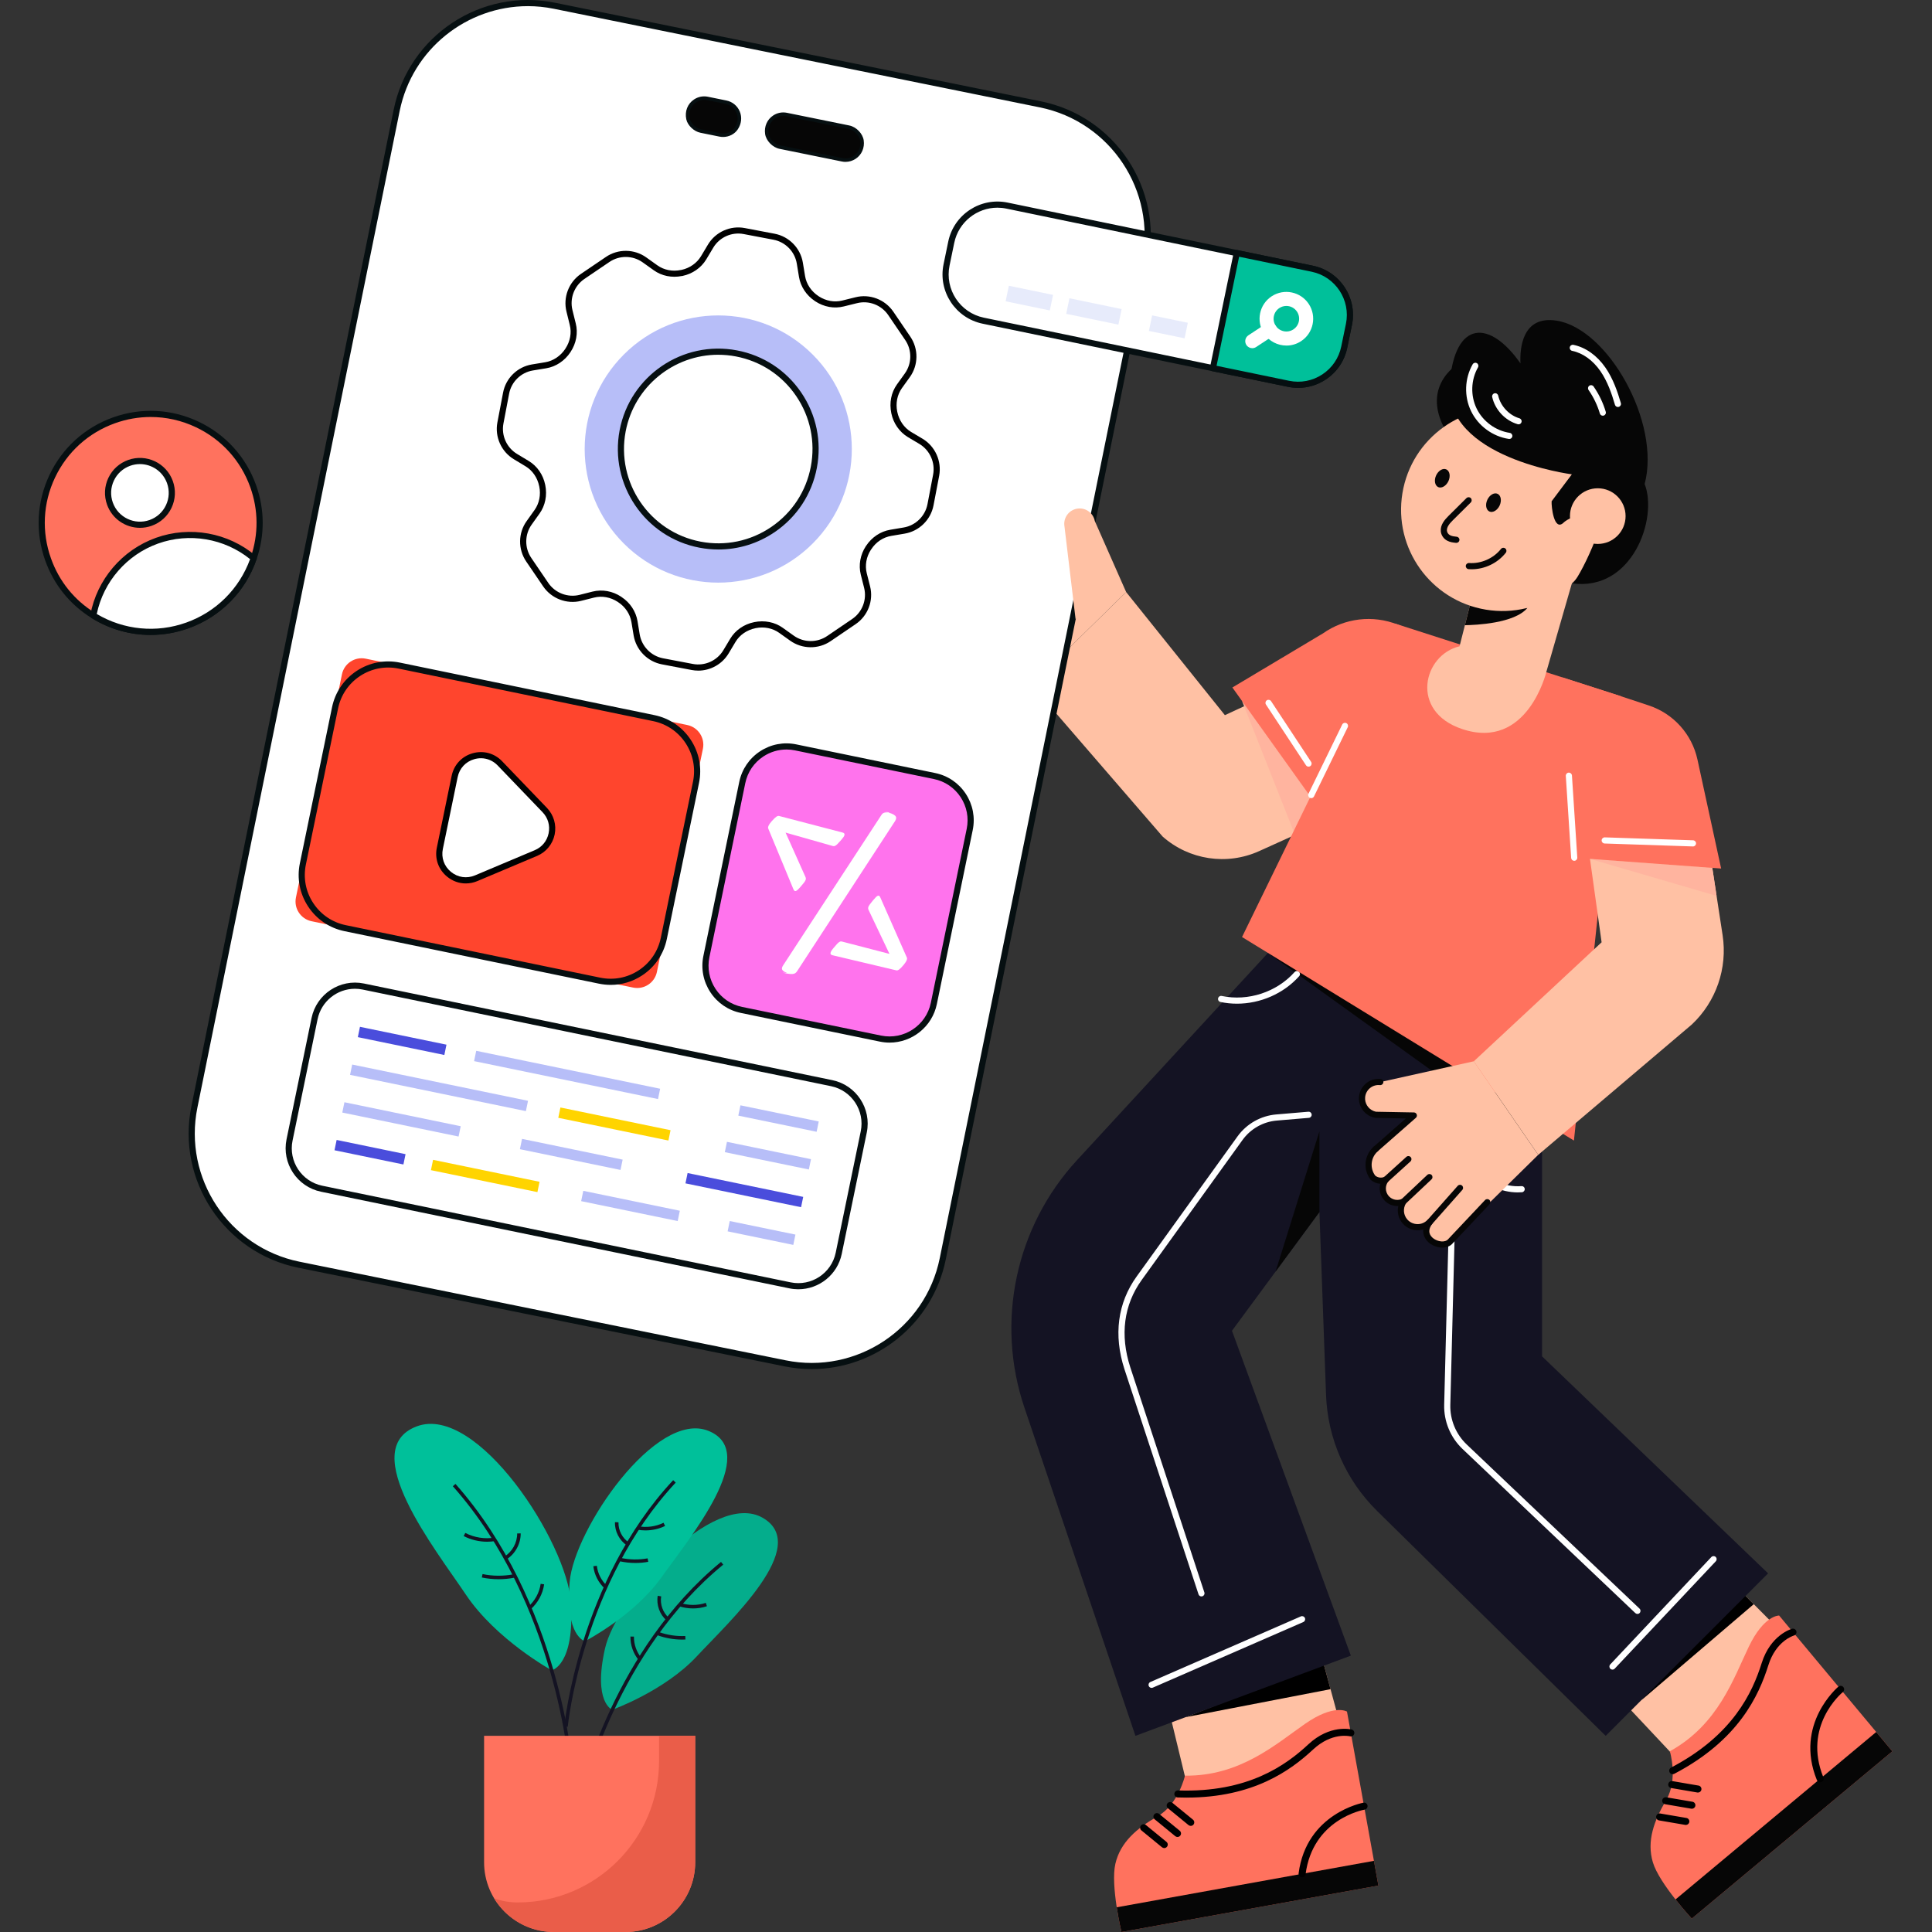 <?xml version="1.0" encoding="UTF-8"?>
<svg xmlns="http://www.w3.org/2000/svg" width="400" height="400" viewBox="0 0 400 400" fill="none">
  <rect x="0" y="0" width="400" height="400" fill="#333333" stroke="none"/>
  <g clip-path="url(#clip0_17_5648)">
    <path d="M302.739 74.772C302.739 74.772 293.68 79.322 299.361 89.259C305.045 99.196 313.956 87.773 313.956 87.773L312.53 77.559" fill="#060606"></path>
    <path d="M298.33 159.193L260.687 176.216C254.015 179.228 246.194 178.046 240.712 173.2L213.556 141.786L233.16 122.585L253.598 148.066L276.886 137.271L298.333 159.19L298.33 159.193Z" fill="#FFC1A4"></path>
    <path d="M220.801 116.678C220.801 116.678 206.728 103.027 203.7 104.976C200.926 106.761 203.929 111.485 203.929 111.485C203.929 111.485 200.406 107.848 198.326 109.62C196.017 111.588 200.266 115.857 200.266 115.857C200.266 115.857 196.687 111.967 194.687 114.116C192.292 116.689 196.719 120.48 196.719 120.48C196.719 120.48 191.358 119.058 192.757 124.007C193.958 128.252 213.553 141.786 213.553 141.786L233.157 122.585" fill="#FFC1A4"></path>
    <path d="M210.819 118.383C210.666 118.383 210.512 118.329 210.391 118.219L203.504 111.959C203.243 111.722 203.224 111.321 203.461 111.06C203.698 110.799 204.099 110.78 204.36 111.017L211.247 117.276C211.508 117.513 211.527 117.914 211.29 118.176C211.163 118.313 210.991 118.383 210.819 118.383Z" fill="#060606"></path>
    <path d="M207.431 122.322C207.291 122.322 207.148 122.276 207.03 122.179L199.868 116.353C199.596 116.132 199.553 115.731 199.777 115.457C199.997 115.185 200.398 115.142 200.67 115.365L207.832 121.191C208.104 121.412 208.147 121.813 207.923 122.087C207.797 122.241 207.614 122.322 207.428 122.322H207.431Z" fill="#060606"></path>
    <path d="M203.353 126.795C203.205 126.795 203.06 126.744 202.939 126.642L196.307 120.964C196.041 120.735 196.008 120.334 196.237 120.068C196.466 119.799 196.867 119.772 197.136 119.998L203.768 125.676C204.034 125.904 204.066 126.306 203.837 126.572C203.711 126.72 203.533 126.795 203.353 126.795Z" fill="#060606"></path>
    <path d="M195.188 260.629C192.141 275.619 177.522 285.308 162.534 282.261L61.876 261.843C46.89 258.796 37.204 244.177 40.251 229.179L82.13 22.832C85.177 7.834 99.796 -1.847 114.784 1.193L215.435 21.616C230.428 24.663 240.114 39.282 237.068 54.28L195.185 260.629H195.188Z" fill="white"></path>
    <path d="M168.056 283.456C166.191 283.456 164.302 283.27 162.407 282.885L61.748 262.468C46.44 259.356 36.515 244.366 39.626 229.055L81.508 22.706C84.62 7.395 99.599 -2.536 114.913 0.568L215.564 20.991C230.877 24.103 240.806 39.093 237.694 54.406L195.812 260.755C193.086 274.173 181.244 283.456 168.059 283.456H168.056ZM109.275 1.273C96.674 1.273 85.36 10.141 82.754 22.959L40.872 229.308C37.901 243.932 47.38 258.249 62.002 261.221L162.66 281.639C177.285 284.611 191.592 275.129 194.563 260.502L236.446 54.153C239.417 39.529 229.935 25.212 215.308 22.237L114.657 1.814C112.852 1.448 111.048 1.271 109.272 1.271L109.275 1.273Z" fill="#060F11"></path>
    <path d="M190.691 91.382C193.081 92.825 194.332 95.614 193.821 98.366L192.648 104.517C192.12 107.261 189.935 109.396 187.174 109.851L184.428 110.314C182.534 110.631 180.903 111.751 179.85 113.361C179.84 113.377 179.821 113.412 179.799 113.434C178.755 115.025 178.37 116.969 178.833 118.824L179.522 121.551C180.206 124.264 179.108 127.121 176.796 128.688L171.604 132.22C169.29 133.787 166.254 133.757 163.972 132.126L161.689 130.497C160.136 129.385 158.191 129.043 156.328 129.423L156.247 129.444C154.372 129.829 152.719 130.928 151.734 132.575L150.297 134.979C148.854 137.37 146.082 138.616 143.326 138.094L137.163 136.923C134.407 136.398 132.289 134.223 131.824 131.463L131.369 128.701C131.051 126.806 129.932 125.174 128.325 124.135C128.303 124.111 128.287 124.103 128.252 124.084C126.656 123.026 124.713 122.641 122.845 123.107L120.132 123.791C117.417 124.464 114.578 123.373 112.998 121.063L109.472 115.881C107.906 113.566 107.933 110.516 109.566 108.246L111.195 105.963C112.306 104.41 112.661 102.461 112.279 100.584L112.258 100.503C111.873 98.627 110.775 96.974 109.128 95.989L106.738 94.546C104.334 93.108 103.088 90.332 103.61 87.576L104.784 81.424C105.295 78.67 107.48 76.535 110.242 76.083L113.003 75.628C114.884 75.315 116.513 74.179 117.568 72.583C117.578 72.567 117.597 72.532 117.605 72.516C118.66 70.919 119.059 68.959 118.582 67.107L117.912 64.391C117.228 61.677 118.313 58.823 120.622 57.246L125.806 53.73C128.115 52.149 131.17 52.19 133.436 53.81L135.737 55.45C137.29 56.562 139.238 56.917 141.111 56.521C141.138 56.513 141.152 56.511 141.181 56.516C143.041 56.123 144.691 55.025 145.681 53.388L147.129 50.967C148.566 48.563 151.355 47.314 154.097 47.842L160.26 49.013C163.016 49.538 165.15 51.724 165.605 54.486L166.063 57.262C166.378 59.144 167.497 60.775 169.107 61.828C169.123 61.838 169.142 61.846 169.16 61.871C170.764 62.91 172.697 63.303 174.549 62.837L177.278 62.161C179.99 61.478 182.843 62.563 184.423 64.873L187.951 70.052C189.534 72.376 189.493 75.431 187.863 77.701L186.229 79.97C185.12 81.537 184.765 83.486 185.152 85.376L185.171 85.443C185.556 87.32 186.668 88.967 188.301 89.958L190.702 91.385L190.691 91.382Z" fill="white"></path>
    <path d="M144.553 138.843C144.104 138.843 143.652 138.803 143.2 138.717L137.036 137.545C134.046 136.977 131.697 134.573 131.188 131.566L130.733 128.801C130.453 127.129 129.447 125.622 127.972 124.666C127.945 124.65 127.921 124.631 127.899 124.612C126.387 123.63 124.616 123.315 122.996 123.724L120.283 124.408C117.333 125.137 114.187 123.939 112.467 121.422L108.939 116.24C107.224 113.704 107.265 110.344 109.044 107.875L110.672 105.592C111.649 104.224 112.007 102.445 111.649 100.709L111.638 100.668C111.272 98.889 110.241 97.397 108.796 96.533L106.404 95.09C103.788 93.523 102.412 90.457 102.98 87.455L104.154 81.303C104.711 78.302 107.114 75.949 110.134 75.453L112.895 74.998C114.54 74.724 116.049 73.714 117.032 72.231C117.037 72.223 117.064 72.171 117.072 72.163C118.057 70.675 118.38 68.89 117.963 67.266L117.29 64.542C116.545 61.589 117.737 58.441 120.259 56.718L125.442 53.203C127.959 51.482 131.317 51.517 133.799 53.291L136.097 54.931C137.467 55.911 139.241 56.264 140.971 55.897C141.003 55.892 141.041 55.887 141.084 55.884C142.796 55.51 144.268 54.481 145.127 53.06L146.574 50.642C148.144 48.017 151.212 46.642 154.21 47.218L160.37 48.389C163.376 48.96 165.729 51.369 166.224 54.384L166.681 57.16C166.959 58.821 167.965 60.329 169.445 61.298C169.464 61.309 169.491 61.33 169.518 61.352C171.025 62.321 172.756 62.63 174.387 62.221L177.118 61.545C180.068 60.8 183.217 61.992 184.942 64.515L188.47 69.697C190.196 72.228 190.155 75.596 188.371 78.078L186.737 80.348C185.752 81.742 185.405 83.487 185.768 85.255C186.14 87.048 187.173 88.543 188.621 89.42L191.016 90.844C191.016 90.844 191.019 90.844 191.022 90.844C193.627 92.417 195.005 95.488 194.448 98.49L193.272 104.644C192.696 107.644 190.284 109.991 187.276 110.486L184.536 110.95C182.84 111.232 181.365 112.218 180.386 113.717C180.37 113.744 180.343 113.784 180.305 113.83C179.358 115.297 179.045 117.061 179.452 118.676L180.141 121.401C180.889 124.362 179.686 127.504 177.153 129.221L171.962 132.751C169.44 134.46 166.079 134.417 163.6 132.648L161.315 131.02C159.958 130.05 158.185 129.695 156.449 130.05L156.411 130.061C154.632 130.427 153.139 131.461 152.277 132.904L150.838 135.308C149.5 137.527 147.086 138.848 144.553 138.848V138.843ZM128.712 123.627C130.461 124.779 131.654 126.586 131.99 128.591L132.445 131.353C132.865 133.836 134.808 135.822 137.276 136.291L143.439 137.462C145.915 137.933 148.448 136.8 149.748 134.643L151.185 132.242C152.229 130.492 154.027 129.243 156.115 128.815L156.156 128.804C158.276 128.371 160.416 128.799 162.055 129.975L164.337 131.604C166.385 133.066 169.16 133.098 171.246 131.687L176.438 128.155C178.531 126.736 179.522 124.144 178.905 121.699L178.216 118.972C177.721 116.999 178.106 114.85 179.266 113.076C179.282 113.052 179.298 113.031 179.317 113.009C180.501 111.216 182.315 110.015 184.323 109.679L187.066 109.216C189.555 108.807 191.547 106.868 192.023 104.391L193.196 98.24C193.657 95.763 192.518 93.222 190.365 91.921L187.967 90.497C186.212 89.434 184.964 87.638 184.538 85.565C184.086 83.382 184.506 81.287 185.701 79.597L187.337 77.322C188.81 75.273 188.842 72.492 187.418 70.403L183.89 65.22C182.466 63.137 179.869 62.151 177.428 62.768L174.696 63.444C172.713 63.941 170.619 63.567 168.808 62.394C168.781 62.377 168.756 62.359 168.732 62.337C166.953 61.158 165.761 59.351 165.427 57.356L164.97 54.581C164.561 52.091 162.618 50.101 160.133 49.63L153.97 48.459C151.492 47.982 148.964 49.118 147.667 51.288L146.219 53.709C145.17 55.445 143.38 56.691 141.305 57.13C141.264 57.138 141.224 57.144 141.184 57.144C139.101 57.564 136.993 57.13 135.36 55.959L133.061 54.32C131.013 52.855 128.238 52.826 126.161 54.247L120.977 57.763C118.897 59.187 117.909 61.785 118.525 64.227L119.198 66.946C119.704 68.911 119.319 71.07 118.135 72.858L118.095 72.925C116.919 74.702 115.099 75.914 113.105 76.245L110.341 76.7C107.849 77.109 105.865 79.05 105.405 81.529L104.232 87.684C103.761 90.161 104.899 92.694 107.06 93.989L109.453 95.432C111.202 96.476 112.451 98.275 112.876 100.364L112.887 100.404C113.323 102.528 112.89 104.671 111.708 106.324L110.08 108.607C108.613 110.648 108.578 113.424 109.997 115.515L113.522 120.695C114.943 122.774 117.543 123.767 119.979 123.164L122.689 122.48C124.678 121.982 126.831 122.37 128.602 123.544C128.615 123.549 128.658 123.576 128.715 123.622L128.712 123.627Z" fill="black"></path>
    <path d="M168.259 112.526C179.059 101.724 179.059 84.209 168.259 73.406C157.46 62.604 139.951 62.604 129.152 73.406C118.352 84.209 118.352 101.724 129.152 112.526C139.951 123.329 157.46 123.329 168.259 112.526Z" fill="#B7BEF8"></path>
    <path d="M162.952 107.218C170.82 99.347 170.82 86.587 162.952 78.716C155.084 70.846 142.328 70.846 134.46 78.716C126.592 86.587 126.592 99.347 134.46 107.218C142.328 115.088 155.084 115.088 162.952 107.218Z" fill="white"></path>
    <path d="M148.749 113.765C147.444 113.765 146.131 113.641 144.823 113.394C133.565 111.251 126.148 100.345 128.287 89.083C130.429 77.822 141.337 70.403 152.59 72.545C158.045 73.582 162.768 76.683 165.89 81.276C169.012 85.869 170.162 91.401 169.125 96.856C168.089 102.31 164.989 107.038 160.4 110.16C156.912 112.535 152.881 113.768 148.752 113.768L148.749 113.765ZM148.698 73.447C139.518 73.447 131.315 79.973 129.536 89.32C127.525 99.892 134.488 110.131 145.057 112.142C150.176 113.116 155.37 112.037 159.679 109.105C163.988 106.173 166.897 101.737 167.871 96.616C168.846 91.496 167.766 86.3 164.835 81.99C161.905 77.679 157.469 74.769 152.35 73.795C151.123 73.56 149.901 73.45 148.696 73.45L148.698 73.447Z" fill="#060F11"></path>
    <path d="M131.086 204.468L64.51 190.732C62.258 190.266 60.81 188.064 61.273 185.811L70.797 139.611C71.263 137.357 73.464 135.909 75.717 136.372L142.293 150.107C144.545 150.573 145.993 152.775 145.53 155.029L136.006 201.229C135.54 203.482 133.339 204.931 131.086 204.468Z" fill="#FF452D"></path>
    <path d="M126.441 203.908C125.636 203.908 124.823 203.824 124.016 203.66L71.322 192.789C68.214 192.148 65.538 190.334 63.794 187.679C62.048 185.028 61.442 181.851 62.083 178.741L68.746 146.427C69.387 143.318 71.201 140.642 73.855 138.897C76.506 137.153 79.681 136.544 82.79 137.185L135.483 148.056C138.592 148.697 141.267 150.511 143.011 153.166C144.758 155.817 145.363 158.994 144.723 162.104L138.059 194.418C137.419 197.527 135.605 200.203 132.951 201.948C130.986 203.24 128.739 203.91 126.441 203.91V203.908ZM124.274 202.414C127.052 202.987 129.886 202.443 132.254 200.884C134.622 199.326 136.242 196.938 136.813 194.159L143.477 161.845C144.05 159.067 143.506 156.232 141.948 153.863C140.39 151.494 138.003 149.873 135.225 149.3L82.531 138.429C79.757 137.855 76.92 138.399 74.552 139.958C72.183 141.517 70.563 143.905 69.993 146.683L63.329 178.997C62.756 181.775 63.299 184.61 64.858 186.979C66.416 189.348 68.803 190.969 71.581 191.543L124.274 202.414Z" fill="#060F11"></path>
    <path d="M200.77 171.736L193.345 207.752C192.3 212.815 187.348 216.076 182.286 215.031L153.524 209.098C148.467 208.056 145.21 203.102 146.254 198.038L153.68 162.022C154.724 156.958 159.676 153.698 164.73 154.743L193.493 160.676C198.555 161.721 201.814 166.674 200.77 171.738V171.736Z" fill="#FF73ED"></path>
    <path d="M184.178 215.861C183.511 215.861 182.835 215.793 182.157 215.653L153.395 209.72C150.781 209.181 148.537 207.655 147.07 205.423C145.603 203.191 145.092 200.521 145.63 197.906L153.055 161.891C153.596 159.274 155.12 157.026 157.351 155.556C159.579 154.089 162.249 153.574 164.86 154.116L193.622 160.049C196.238 160.588 198.485 162.114 199.952 164.346C201.419 166.578 201.93 169.246 201.392 171.862L193.966 207.878C192.992 212.6 188.818 215.861 184.178 215.861ZM162.825 155.179C161.14 155.179 159.49 155.669 158.048 156.619C156.102 157.901 154.77 159.863 154.301 162.146L146.876 198.162C146.405 200.445 146.852 202.774 148.13 204.723C149.409 206.669 151.371 208.002 153.65 208.471L182.412 214.404C187.117 215.376 191.749 212.334 192.72 207.62L200.146 171.604C200.617 169.321 200.17 166.992 198.889 165.043C197.608 163.097 195.646 161.764 193.364 161.293L164.601 155.359C164.009 155.238 163.414 155.176 162.825 155.176V155.179Z" fill="#060F11"></path>
    <path d="M110.952 176.614L98.602 181.821C94.514 183.544 90.167 179.974 91.063 175.626L94.129 160.752C95.025 156.407 100.427 154.846 103.5 158.047L112.785 167.714C115.463 170.503 114.513 175.112 110.952 176.614Z" fill="white"></path>
    <path d="M96.433 182.906C95.049 182.906 93.693 182.427 92.56 181.495C90.765 180.02 89.971 177.78 90.442 175.502L93.51 160.628C93.981 158.351 95.593 156.606 97.827 155.963C100.061 155.319 102.354 155.933 103.963 157.61L113.248 167.278C114.65 168.74 115.245 170.794 114.836 172.778C114.427 174.762 113.068 176.418 111.203 177.204L98.852 182.411C98.064 182.744 97.246 182.906 96.436 182.906H96.433ZM99.563 156.986C99.105 156.986 98.64 157.05 98.177 157.185C96.406 157.696 95.127 159.08 94.756 160.884L91.688 175.758C91.314 177.565 91.944 179.342 93.367 180.51C94.788 181.681 96.656 181.95 98.354 181.234L110.705 176.027C112.207 175.395 113.259 174.116 113.587 172.517C113.916 170.92 113.458 169.329 112.328 168.156L103.043 158.488C102.098 157.505 100.86 156.983 99.563 156.983V156.986Z" fill="black"></path>
    <path d="M168.832 267.206L61.318 245.025C59.609 244.672 58.509 243 58.861 241.288L66.214 205.622C66.566 203.913 68.238 202.812 69.947 203.164L177.46 225.345C179.169 225.698 180.27 227.37 179.917 229.079L172.565 264.745C172.212 266.455 170.541 267.556 168.829 267.203L168.832 267.206Z" fill="white"></path>
    <path d="M165.292 266.932C164.679 266.932 164.06 266.87 163.435 266.74L66.459 246.732C61.504 245.709 58.304 240.844 59.324 235.888L64.505 210.762C65.527 205.806 70.391 202.605 75.345 203.625L172.322 223.633C177.277 224.656 180.477 229.521 179.457 234.477L174.276 259.603C173.382 263.938 169.553 266.929 165.292 266.929V266.932ZM73.488 204.713C69.817 204.713 66.52 207.289 65.751 211.023L60.57 236.149C59.69 240.419 62.446 244.608 66.714 245.488L163.691 265.497C167.962 266.377 172.147 263.62 173.027 259.35L178.208 234.224C179.088 229.955 176.332 225.766 172.064 224.885L75.087 204.877C74.551 204.767 74.016 204.713 73.488 204.713Z" fill="#060F11"></path>
    <path d="M142.448 24.627C142.693 25.779 143.923 26.891 145.075 27.126L148.996 27.922C150.309 28.189 151.703 27.694 152.446 26.576C153.945 24.328 152.643 21.634 150.328 21.165L146.488 20.384C145.554 20.196 144.639 20.403 143.901 20.89C142.79 21.62 142.101 23.007 142.445 24.627H142.448Z" fill="#060606"></path>
    <path d="M149.693 28.356C149.437 28.356 149.179 28.332 148.923 28.278L145.002 27.481C143.665 27.209 142.359 25.963 142.09 24.703C141.738 23.047 142.357 21.47 143.702 20.587C144.55 20.024 145.562 19.828 146.56 20.029L150.401 20.81C151.647 21.063 152.678 21.917 153.165 23.093C153.66 24.297 153.509 25.64 152.751 26.781C152.088 27.775 150.92 28.359 149.693 28.359V28.356ZM145.801 20.678C145.204 20.678 144.617 20.853 144.106 21.192C143.013 21.909 142.515 23.195 142.803 24.552C143.011 25.521 144.106 26.558 145.147 26.771L149.069 27.567C150.274 27.812 151.507 27.333 152.145 26.375C152.769 25.441 152.896 24.342 152.495 23.368C152.102 22.415 151.268 21.726 150.258 21.521L146.418 20.74C146.213 20.7 146.006 20.678 145.801 20.678Z" fill="#060F11"></path>
    <path d="M160.275 24.216C159.226 24.905 158.553 26.176 158.768 27.678C158.951 28.954 160.195 30.198 161.457 30.454L174.37 33.079C175.298 33.267 176.219 33.06 176.956 32.573C178.006 31.883 178.679 30.613 178.463 29.11C178.28 27.834 177.037 26.591 175.775 26.335L162.862 23.71C161.928 23.521 161.007 23.726 160.275 24.216Z" fill="#060606"></path>
    <path d="M175.059 33.515C174.806 33.515 174.55 33.491 174.297 33.437L161.384 30.812C159.945 30.518 158.61 29.137 158.408 27.732C158.187 26.198 158.825 24.736 160.074 23.915C160.916 23.352 161.931 23.153 162.932 23.355L175.845 25.98C177.285 26.273 178.62 27.654 178.822 29.059C179.042 30.594 178.402 32.059 177.156 32.877C176.523 33.294 175.799 33.512 175.059 33.512V33.515ZM162.168 24.006C161.57 24.006 160.983 24.181 160.477 24.52C160.477 24.52 160.477 24.52 160.475 24.52C159.466 25.183 158.949 26.373 159.129 27.627C159.288 28.734 160.389 29.867 161.53 30.099L174.443 32.723C175.245 32.888 176.068 32.726 176.755 32.271C177.767 31.606 178.281 30.416 178.103 29.164C177.944 28.058 176.843 26.924 175.702 26.693L162.789 24.068C162.582 24.025 162.375 24.006 162.168 24.006Z" fill="#060F11"></path>
    <path d="M185.542 169.375C185.531 169.555 185.462 169.746 185.335 169.964L164.994 201.137C164.884 201.293 164.76 201.417 164.628 201.495C164.496 201.576 164.324 201.63 164.111 201.651C163.899 201.673 163.638 201.665 163.341 201.624C163.037 201.592 162.671 201.519 162.225 201.412C161.665 201.277 163.185 201.544 162.852 201.406C162.51 201.269 162.265 201.121 162.109 200.97C161.945 200.819 161.883 200.652 161.891 200.478C161.902 200.297 161.98 200.109 162.117 199.901L182.477 168.75C182.571 168.589 182.689 168.465 182.824 168.371C182.956 168.282 183.131 168.228 183.335 168.206C183.54 168.185 183.804 168.19 184.113 168.233C184.423 168.276 182.832 167.937 183.271 168.042C183.839 168.18 184.283 168.32 184.619 168.457C184.953 168.594 185.19 168.74 185.338 168.888C185.483 169.044 185.556 169.205 185.54 169.375H185.542Z" fill="white"></path>
    <path d="M186.998 199.874C186.826 200.082 186.661 200.262 186.521 200.405C186.376 200.545 186.247 200.652 186.131 200.739C186.018 200.819 185.913 200.87 185.816 200.897C185.722 200.919 185.639 200.919 185.558 200.897L172.387 197.78C172.225 197.745 172.109 197.688 172.034 197.616C171.959 197.54 171.929 197.438 171.948 197.314C171.961 197.188 172.023 197.04 172.131 196.862C172.244 196.687 172.4 196.482 172.605 196.237C172.882 195.901 173.105 195.642 173.28 195.459C173.45 195.271 173.6 195.136 173.732 195.053C173.859 194.967 173.972 194.921 174.071 194.913C174.176 194.907 174.289 194.926 174.419 194.964L184.156 197.492L179.925 188.597C179.839 188.433 179.782 188.287 179.75 188.169C179.72 188.045 179.734 187.91 179.79 187.76C179.847 187.609 179.952 187.426 180.108 187.218C180.259 187.009 180.477 186.737 180.759 186.397C181.012 186.093 181.217 185.864 181.373 185.714C181.537 185.56 181.677 185.469 181.79 185.442C181.9 185.409 181.995 185.436 182.067 185.512C182.143 185.587 182.21 185.7 182.277 185.848L187.762 198.267C187.824 198.404 187.805 198.601 187.69 198.865C187.579 199.126 187.348 199.462 187.003 199.88L186.998 199.874Z" fill="white"></path>
    <path d="M159.856 169.934C160.033 169.73 160.2 169.555 160.346 169.415C160.494 169.28 160.626 169.173 160.744 169.089C160.86 169.011 160.965 168.96 161.062 168.938C161.156 168.92 161.239 168.922 161.32 168.944L174.416 172.36C174.577 172.398 174.69 172.457 174.766 172.532C174.838 172.611 174.865 172.713 174.847 172.837C174.83 172.963 174.766 173.109 174.653 173.284C174.534 173.456 174.376 173.658 174.166 173.897C173.88 174.226 173.652 174.482 173.471 174.659C173.296 174.842 173.143 174.974 173.011 175.055C172.885 175.138 172.769 175.182 172.669 175.187C172.564 175.19 172.451 175.168 172.322 175.128L162.644 172.379L166.673 181.368C166.756 181.532 166.808 181.68 166.837 181.799C166.861 181.923 166.848 182.057 166.786 182.208C166.727 182.359 166.616 182.537 166.458 182.741C166.302 182.948 166.078 183.215 165.788 183.549C165.529 183.848 165.319 184.071 165.158 184.219C164.988 184.37 164.848 184.459 164.735 184.483C164.625 184.513 164.531 184.483 164.458 184.408C164.385 184.33 164.318 184.216 164.253 184.068L159.051 171.526C158.992 171.388 159.013 171.189 159.137 170.931C159.253 170.672 159.492 170.341 159.848 169.932L159.856 169.934Z" fill="white"></path>
    <path d="M153.301 228.845L152.86 230.98L169.074 234.324L169.514 232.189L153.301 228.845Z" fill="#B7BEF8"></path>
    <path d="M98.597 217.559L98.157 219.695L136.235 227.548L136.676 225.412L98.597 217.559Z" fill="#B7BEF8"></path>
    <path d="M74.526 212.593L74.086 214.729L91.997 218.423L92.437 216.287L74.526 212.593Z" fill="#4A4DDC"></path>
    <path d="M150.509 236.406L150.068 238.544L167.465 242.132L167.906 239.994L150.509 236.406Z" fill="#B7BEF8"></path>
    <path d="M116.027 229.294L115.587 231.43L138.39 236.133L138.83 233.997L116.027 229.294Z" fill="#FFD400"></path>
    <path d="M72.917 220.401L72.476 222.539L108.88 230.047L109.321 227.909L72.917 220.401Z" fill="#B7BEF8"></path>
    <path d="M142.359 242.866L141.918 245.002L165.855 249.939L166.295 247.803L142.359 242.866Z" fill="#4A4DDC"></path>
    <path d="M108.082 235.792L107.642 237.928L128.47 242.224L128.911 240.088L108.082 235.792Z" fill="#B7BEF8"></path>
    <path d="M71.309 228.207L70.869 230.343L94.945 235.308L95.385 233.173L71.309 228.207Z" fill="#B7BEF8"></path>
    <path d="M151.089 252.803L150.649 254.939L164.245 257.743L164.685 255.607L151.089 252.803Z" fill="#B7BEF8"></path>
    <path d="M120.763 246.549L120.323 248.685L140.311 252.807L140.751 250.671L120.763 246.549Z" fill="#B7BEF8"></path>
    <path d="M89.662 240.132L89.222 242.268L111.266 246.814L111.706 244.678L89.662 240.132Z" fill="#FFD400"></path>
    <path d="M69.697 236.013L69.256 238.149L83.524 241.092L83.965 238.956L69.697 236.013Z" fill="#4A4DDC"></path>
    <path d="M233.16 122.585L226.663 107.867C226.364 106.284 224.933 105.175 223.326 105.277C221.576 105.39 220.247 106.892 220.347 108.642L222.683 128.15" fill="#FFC1A4"></path>
    <path d="M257.15 145.132L267.824 172.108L281.851 166.29L257.15 145.132Z" fill="#FFB49F"></path>
    <path d="M277.163 355.94C266.931 365.769 256.642 374.664 245.457 368.308L235.695 327.976L267.372 319.924L277.163 355.942V355.94Z" fill="#FFC1A4"></path>
    <path d="M245.457 355.523L275.476 349.726L274.017 344.366L245.457 355.523Z" fill="black"></path>
    <path d="M245.338 367.629C245.338 367.629 243.984 373.571 239.692 376.037C235.396 378.503 231.951 381.405 230.923 385.89C229.895 390.375 232.183 399.997 232.183 399.997L285.382 390.389L278.88 354.365C278.88 354.365 276.229 352.712 270.222 356.885C264.215 361.058 256.755 367.772 245.338 367.629Z" fill="#FF725E"></path>
    <path d="M231.208 394.883C231.644 397.731 232.185 400 232.185 400L285.385 390.392L284.459 385.266L231.208 394.885V394.883Z" fill="#060606"></path>
    <path d="M245.653 372.177C245.058 372.177 244.455 372.166 243.839 372.144C243.438 372.131 243.123 371.794 243.137 371.393C243.15 370.992 243.505 370.677 243.888 370.691C258.351 371.189 266.223 365.478 270.884 361.141C275.338 356.998 279.671 358.027 279.854 358.072C280.245 358.169 280.479 358.565 280.382 358.955C280.285 359.343 279.892 359.58 279.502 359.483C279.349 359.445 275.723 358.624 271.875 362.205C267.224 366.534 259.508 372.174 245.653 372.174V372.177Z" fill="black"></path>
    <path d="M246.532 378.029C246.371 378.029 246.207 377.975 246.072 377.865L241.815 374.381C241.502 374.128 241.457 373.668 241.712 373.358C241.968 373.049 242.425 373 242.735 373.256L246.993 376.742C247.305 376.995 247.351 377.456 247.095 377.765C246.95 377.94 246.742 378.032 246.53 378.032L246.532 378.029Z" fill="black"></path>
    <path d="M243.788 380.326C243.626 380.326 243.462 380.272 243.328 380.162L239.07 376.675C238.758 376.422 238.712 375.962 238.968 375.652C239.221 375.343 239.681 375.294 239.99 375.55L244.248 379.034C244.56 379.287 244.606 379.747 244.35 380.057C244.205 380.232 243.998 380.323 243.785 380.323L243.788 380.326Z" fill="black"></path>
    <path d="M241.042 382.622C240.881 382.622 240.717 382.569 240.582 382.458L236.324 378.974C236.012 378.721 235.966 378.261 236.222 377.951C236.475 377.642 236.935 377.593 237.245 377.849L241.502 381.336C241.815 381.589 241.86 382.049 241.605 382.359C241.459 382.534 241.252 382.625 241.042 382.625V382.622Z" fill="black"></path>
    <path d="M269.584 388.677C269.552 388.677 269.522 388.677 269.49 388.671C269.092 388.62 268.812 388.254 268.863 387.856C270.486 375.423 282.172 373.248 282.29 373.226C282.691 373.156 283.062 373.423 283.13 373.819C283.2 374.215 282.933 374.591 282.54 374.661C282.102 374.74 271.788 376.691 270.306 388.044C270.257 388.41 269.945 388.677 269.584 388.677Z" fill="black"></path>
    <path d="M367.63 336.693C363.585 350.294 359.028 363.111 346.164 363.109L317.765 332.859L341.335 310.208L367.63 336.69V336.693Z" fill="#FFC1A4"></path>
    <path d="M339.855 351.996L363.095 332.128L359.182 328.184L339.855 351.996Z" fill="black"></path>
    <path d="M345.727 362.581C345.727 362.581 347.485 368.415 344.968 372.682C342.452 376.949 340.888 381.173 342.21 385.58C343.531 389.99 350.27 397.224 350.27 397.224L391.787 362.589L368.348 334.478C368.348 334.478 365.226 334.349 362.064 340.944C358.899 347.54 355.728 357.065 345.73 362.579L345.727 362.581Z" fill="#FF725E"></path>
    <path d="M346.896 393.259C348.683 395.518 350.27 397.227 350.27 397.227L391.787 362.592L388.452 358.592L346.896 393.262V393.259Z" fill="#060606"></path>
    <path d="M346.317 367.333C346.056 367.333 345.803 367.19 345.671 366.943C345.485 366.587 345.622 366.149 345.977 365.96C358.802 359.249 362.828 350.397 364.739 344.32C366.566 338.516 370.843 337.272 371.023 337.221C371.405 337.116 371.812 337.34 371.917 337.727C372.024 338.112 371.798 338.513 371.413 338.621C371.252 338.667 367.702 339.746 366.125 344.754C364.136 351.075 359.951 360.285 346.65 367.244C346.543 367.301 346.427 367.328 346.314 367.328L346.317 367.333Z" fill="black"></path>
    <path d="M351.541 371.129C351.5 371.129 351.46 371.127 351.417 371.119L345.994 370.192C345.598 370.125 345.332 369.748 345.399 369.352C345.466 368.957 345.846 368.69 346.239 368.757L351.662 369.684C352.057 369.751 352.324 370.128 352.257 370.524C352.197 370.879 351.888 371.129 351.541 371.129Z" fill="black"></path>
    <path d="M350.289 374.481C350.248 374.481 350.208 374.478 350.165 374.47L344.742 373.544C344.346 373.477 344.08 373.1 344.147 372.704C344.214 372.308 344.594 372.042 344.987 372.109L350.41 373.035C350.805 373.102 351.072 373.479 351.005 373.875C350.945 374.23 350.636 374.481 350.289 374.481Z" fill="black"></path>
    <path d="M349.035 377.835C348.994 377.835 348.954 377.833 348.911 377.825L343.488 376.898C343.092 376.831 342.826 376.454 342.893 376.058C342.96 375.663 343.337 375.396 343.733 375.464L349.156 376.39C349.552 376.457 349.818 376.834 349.751 377.23C349.692 377.585 349.382 377.835 349.035 377.835Z" fill="black"></path>
    <path d="M376.842 369.002C376.554 369.002 376.282 368.83 376.169 368.55C371.443 356.936 380.532 349.271 380.623 349.196C380.933 348.94 381.39 348.986 381.646 349.296C381.902 349.605 381.858 350.063 381.549 350.319C381.207 350.601 373.2 357.396 377.517 368.001C377.668 368.372 377.49 368.798 377.119 368.948C377.03 368.986 376.936 369.002 376.845 369.002H376.842Z" fill="black"></path>
    <path d="M266.067 193.44L319.266 221.301V280.817L366.066 325.75L332.438 359.388L285.121 312.833C278.657 306.474 274.873 297.878 274.544 288.813L273.174 250.94L255.067 275.522L279.682 342.78L235.079 359.386L212.103 291.459C206.085 273.667 210.257 254.009 222.984 240.198L266.072 193.438L266.067 193.44Z" fill="#141323"></path>
    <path d="M314.266 246.877C310.738 246.877 307.271 245.232 305.067 242.462C302.688 239.476 301.908 235.357 303.027 231.706C303.129 231.37 303.487 231.181 303.821 231.284C304.158 231.386 304.346 231.744 304.241 232.078C303.242 235.33 303.94 239.005 306.06 241.665C308.181 244.325 311.607 245.821 314.998 245.574C315.353 245.547 315.655 245.811 315.679 246.161C315.703 246.511 315.442 246.818 315.092 246.842C314.818 246.863 314.541 246.871 314.266 246.871V246.877Z" fill="white"></path>
    <path d="M262.514 197.292L319.264 238.073V221.301L262.514 197.292Z" fill="#060606"></path>
    <path d="M339.017 334.148C338.858 334.148 338.702 334.089 338.578 333.973L302.8 299.993C300.3 297.618 298.916 294.277 299.002 290.831L300.265 241.5C300.273 241.15 300.531 240.867 300.916 240.881C301.268 240.889 301.546 241.182 301.535 241.532L300.273 290.864C300.192 293.952 301.433 296.943 303.672 299.069L339.45 333.05C339.706 333.292 339.714 333.696 339.475 333.949C339.351 334.081 339.181 334.148 339.012 334.148H339.017Z" fill="white"></path>
    <path d="M248.748 330.525C248.481 330.525 248.231 330.355 248.142 330.086L232.804 283.474C230.511 276.394 231.389 269.749 235.348 264.257L256.213 235.284C258.103 232.662 261.031 231.004 264.25 230.732L270.881 230.172C271.236 230.142 271.538 230.403 271.567 230.753C271.597 231.103 271.336 231.41 270.986 231.44L264.355 232C261.507 232.239 258.916 233.709 257.244 236.03L236.378 265.003C232.667 270.153 231.849 276.404 234.013 283.081L249.351 329.691C249.461 330.024 249.278 330.385 248.944 330.493C248.877 330.514 248.812 330.525 248.745 330.525H248.748Z" fill="white"></path>
    <path d="M256.1 207.803C254.957 207.803 253.813 207.687 252.685 207.45C252.341 207.378 252.12 207.041 252.193 206.696C252.265 206.352 252.604 206.131 252.946 206.204C258.404 207.356 264.325 205.412 268.036 201.253C268.271 200.989 268.674 200.968 268.935 201.202C269.196 201.436 269.221 201.837 268.986 202.101C265.743 205.735 260.937 207.803 256.1 207.803Z" fill="white"></path>
    <path d="M273.172 250.942V234.229L264.097 263.259L273.172 250.942Z" fill="#060606"></path>
    <path d="M333.845 345.675C333.689 345.675 333.533 345.618 333.409 345.502C333.154 345.26 333.14 344.859 333.383 344.603L354.313 322.374C354.553 322.118 354.956 322.107 355.212 322.347C355.468 322.589 355.481 322.99 355.239 323.246L334.308 345.475C334.185 345.607 334.015 345.675 333.845 345.675Z" fill="white"></path>
    <path d="M238.427 349.46C238.182 349.46 237.948 349.317 237.843 349.077C237.703 348.754 237.849 348.38 238.172 348.24L269.329 334.658C269.652 334.518 270.026 334.664 270.166 334.987C270.306 335.31 270.161 335.684 269.838 335.824L238.68 349.406C238.597 349.441 238.511 349.46 238.427 349.46Z" fill="white"></path>
    <path d="M304.849 145.447L276.66 172.415L255.15 142.338L273.909 131.133C278.42 127.956 284.228 127.27 289.355 129.302L298.841 133.066L304.851 145.444L304.849 145.447Z" fill="#FF725E"></path>
    <path d="M335.597 144.147L288.795 129.092L257.15 194.003L325.865 236.141L335.597 144.147Z" fill="#FF725E"></path>
    <path d="M325.698 119.882L320.135 139.172C320.135 139.172 316.23 155.443 302.736 150.947C291.771 147.288 294.665 135.569 302.184 133.811L303.29 129.439L304.795 123.511L304.803 123.482L306.307 117.562L325.701 119.882H325.698Z" fill="#FFC1A4"></path>
    <path d="M316.23 125.862C313.59 129.076 305.476 129.41 303.288 129.44L304.792 123.511L304.8 123.482L305.979 120.092L316.23 125.862Z" fill="#060606"></path>
    <path d="M350.26 212.121L318.475 239.097L305.137 219.729L331.595 195.091L326.684 159.885L353.594 173.701L356.646 193.61C357.698 200.459 355.306 207.381 350.26 212.124V212.121Z" fill="#FFC1A4"></path>
    <path d="M329.187 177.826L355.4 185.482L354.512 179.686L329.187 177.826Z" fill="#FFB49F"></path>
    <path d="M335.597 144.147L341.372 146.061C346.472 147.749 350.3 152.008 351.441 157.257L356.344 179.82L325.924 177.583L323.491 140.251L335.6 144.147H335.597Z" fill="#FF725E"></path>
    <path d="M305.136 219.729L285.775 224.032C283.893 223.832 282.209 225.197 282.009 227.076C281.848 228.624 282.747 230.051 284.141 230.611C284.367 230.7 284.612 230.775 284.865 230.816L292.718 230.961L284.827 237.888C283.094 239.409 282.849 242.015 284.262 243.835C285.01 244.492 286.06 244.619 286.924 244.215C286.079 245.3 286.065 246.85 286.978 247.968C287.314 248.371 287.726 248.662 288.17 248.84C288.94 249.15 289.812 249.125 290.557 248.778C289.747 250.073 289.865 251.791 290.945 252.959C291.303 253.347 291.739 253.64 292.202 253.826C293.38 254.297 294.769 254.103 295.784 253.215C295.932 253.083 296.018 253.007 296.018 253.007C293.348 256.505 298.704 258.946 300.329 256.941L318.469 239.097L305.131 219.729H305.136Z" fill="#FFC1A4"></path>
    <path d="M284.831 238.521C284.653 238.521 284.478 238.448 284.351 238.306C284.12 238.042 284.144 237.641 284.411 237.406L291.066 231.562L284.855 231.449C284.825 231.449 284.798 231.446 284.771 231.441C284.491 231.397 284.201 231.317 283.905 231.198C282.228 230.525 281.189 228.802 281.375 227.007C281.488 225.927 282.018 224.958 282.861 224.274C283.703 223.593 284.763 223.278 285.84 223.394C286.19 223.431 286.443 223.744 286.405 224.094C286.367 224.444 286.052 224.697 285.705 224.659C284.965 224.581 284.238 224.794 283.66 225.262C283.081 225.73 282.718 226.395 282.64 227.138C282.511 228.371 283.224 229.553 284.376 230.016C284.567 230.092 284.75 230.146 284.922 230.175L292.732 230.318C292.996 230.323 293.228 230.487 293.319 230.735C293.411 230.983 293.338 231.26 293.141 231.432L285.25 238.359C285.129 238.464 284.979 238.518 284.831 238.518V238.521Z" fill="#060606"></path>
    <path d="M298.632 258.298C297.684 258.298 296.678 257.948 295.935 257.364C295.157 256.752 294.541 255.748 294.678 254.542C293.803 254.803 292.856 254.768 291.973 254.416C291.411 254.19 290.897 253.834 290.485 253.39C289.548 252.378 289.207 250.98 289.508 249.688C288.972 249.718 288.442 249.634 287.939 249.432C287.385 249.212 286.887 248.846 286.494 248.377C285.716 247.424 285.479 246.196 285.791 245.082C285.089 245.06 284.4 244.799 283.848 244.317C283.819 244.29 283.789 244.261 283.765 244.229C282.145 242.147 282.43 239.151 284.411 237.412C284.674 237.18 285.075 237.207 285.307 237.471C285.538 237.735 285.514 238.136 285.248 238.37C283.786 239.652 283.563 241.851 284.728 243.399C285.269 243.844 286.02 243.94 286.658 243.642C286.924 243.518 287.242 243.59 287.425 243.822C287.608 244.051 287.611 244.379 287.428 244.611C286.747 245.486 286.766 246.703 287.473 247.57C287.726 247.874 288.049 248.111 288.407 248.253C289.016 248.498 289.702 248.479 290.291 248.205C290.547 248.086 290.851 248.148 291.037 248.361C291.222 248.571 291.249 248.881 291.099 249.12C290.426 250.197 290.555 251.6 291.416 252.531C291.701 252.841 292.057 253.086 292.444 253.239C293.443 253.638 294.562 253.447 295.37 252.738L295.599 252.534C295.843 252.316 296.212 252.318 296.454 252.542C296.694 252.765 296.726 253.134 296.527 253.395C295.359 254.927 296.148 255.913 296.721 256.365C297.639 257.089 299.202 257.326 299.84 256.543L307.465 248.458C307.707 248.202 308.108 248.191 308.364 248.431C308.619 248.673 308.63 249.074 308.39 249.33L300.798 257.38C300.279 258.021 299.479 258.3 298.632 258.3V258.298Z" fill="#060606"></path>
    <path d="M296.024 253.64C295.873 253.64 295.722 253.586 295.601 253.481C295.337 253.247 295.313 252.846 295.547 252.582L301.802 245.515C302.036 245.251 302.437 245.227 302.701 245.461C302.964 245.696 302.989 246.097 302.755 246.36L296.5 253.427C296.373 253.57 296.198 253.643 296.024 253.643V253.64Z" fill="#060606"></path>
    <path d="M290.563 249.414C290.394 249.414 290.224 249.347 290.1 249.215C289.861 248.959 289.871 248.555 290.127 248.315L295.51 243.243C295.766 243.004 296.169 243.015 296.409 243.27C296.648 243.526 296.637 243.93 296.382 244.169L290.999 249.242C290.875 249.357 290.719 249.414 290.563 249.414Z" fill="#060606"></path>
    <path d="M286.93 244.85C286.757 244.85 286.585 244.78 286.459 244.64C286.222 244.379 286.243 243.978 286.504 243.741L291.166 239.52C291.424 239.285 291.828 239.304 292.065 239.565C292.302 239.827 292.28 240.228 292.019 240.465L287.358 244.686C287.236 244.796 287.083 244.85 286.93 244.85Z" fill="#060606"></path>
    <path d="M325.925 178.222C325.594 178.222 325.314 177.963 325.29 177.627L324.183 160.642C324.162 160.292 324.426 159.988 324.778 159.966C325.123 159.945 325.432 160.208 325.454 160.561L326.56 177.546C326.581 177.896 326.318 178.2 325.965 178.222C325.952 178.222 325.938 178.222 325.922 178.222H325.925Z" fill="white"></path>
    <path d="M350.51 175.247C350.51 175.247 350.494 175.247 350.489 175.247L332.217 174.638C331.867 174.628 331.59 174.331 331.603 173.981C331.614 173.629 331.932 173.354 332.26 173.368L350.532 173.976C350.882 173.987 351.159 174.283 351.145 174.633C351.134 174.978 350.852 175.25 350.51 175.25V175.247Z" fill="white"></path>
    <path d="M271.479 165.248C271.385 165.248 271.29 165.226 271.202 165.183C270.887 165.03 270.755 164.648 270.908 164.333L277.892 150.005C278.046 149.69 278.422 149.558 278.743 149.711C279.058 149.865 279.189 150.247 279.036 150.562L272.052 164.89C271.942 165.116 271.716 165.248 271.479 165.248Z" fill="white"></path>
    <path d="M270.924 158.727C270.717 158.727 270.515 158.628 270.392 158.442L262.105 145.872C261.911 145.579 261.992 145.183 262.285 144.989C262.579 144.795 262.974 144.876 263.165 145.17L271.452 157.739C271.646 158.033 271.565 158.429 271.272 158.622C271.164 158.692 271.043 158.727 270.922 158.727H270.924Z" fill="white"></path>
    <path d="M331.75 108.943C333.64 97.509 325.907 86.708 314.477 84.817C303.047 82.927 292.249 90.662 290.359 102.096C288.469 113.529 296.203 124.33 307.632 126.221C319.062 128.111 329.86 120.376 331.75 108.943Z" fill="#FFC1A4"></path>
    <path d="M301.528 112.398C301.506 112.398 301.482 112.398 301.461 112.395C300.877 112.334 300.217 112.264 299.606 111.93C298.861 111.526 298.371 110.796 298.301 109.981C298.191 108.696 299.049 107.655 299.905 106.807L303.614 103.126C303.864 102.879 304.265 102.881 304.513 103.129C304.76 103.379 304.758 103.781 304.51 104.028L300.801 107.708C300.155 108.349 299.504 109.108 299.569 109.87C299.601 110.258 299.843 110.608 300.212 110.81C300.602 111.022 301.108 111.076 301.595 111.127C301.945 111.165 302.198 111.477 302.16 111.827C302.125 112.153 301.848 112.395 301.528 112.395V112.398Z" fill="#060606"></path>
    <path d="M304.69 117.86C304.483 117.86 304.273 117.852 304.066 117.839C303.716 117.815 303.452 117.508 303.476 117.158C303.503 116.808 303.815 116.544 304.157 116.568C306.636 116.749 309.225 115.604 310.759 113.655C310.974 113.381 311.378 113.332 311.652 113.55C311.927 113.768 311.975 114.169 311.757 114.444C310.07 116.584 307.405 117.86 304.687 117.86H304.69Z" fill="#060606"></path>
    <path d="M310.487 104.658C310.016 105.665 309.066 106.219 308.366 105.902C307.667 105.573 307.47 104.491 307.933 103.484C308.404 102.469 309.351 101.912 310.054 102.24C310.754 102.561 310.947 103.643 310.487 104.655V104.658Z" fill="#060606"></path>
    <path d="M299.886 99.605C299.415 100.612 298.465 101.167 297.765 100.849C297.066 100.521 296.869 99.438 297.332 98.431C297.803 97.416 298.75 96.859 299.453 97.19C300.153 97.511 300.346 98.593 299.886 99.605Z" fill="#060606"></path>
    <path d="M340.507 100.21C343.292 107.272 337.979 122.52 325.473 120.776C326.49 120.932 333.902 105.522 330.794 105.869C325.214 106.497 323.705 108.22 323.653 108.271C321.718 109.994 321.175 104.838 321.247 103.783L325.435 98.205C325.435 98.205 298.931 94.802 300.137 79.446C301.192 66.068 308.544 66.265 314.794 75.238C314.656 72.255 315.076 65.258 322.281 66.386C332.925 68.058 343.882 87.498 340.507 100.213V100.21Z" fill="#060606"></path>
    <path d="M312.484 90.885C312.452 90.885 312.422 90.885 312.39 90.877C309.042 90.376 306.047 88.171 304.572 85.126C303.094 82.082 303.221 78.364 304.9 75.424C305.075 75.12 305.463 75.012 305.767 75.187C306.071 75.362 306.178 75.75 306.004 76.057C304.531 78.636 304.421 81.899 305.716 84.572C307.013 87.245 309.642 89.178 312.578 89.62C312.926 89.671 313.165 89.997 313.114 90.344C313.066 90.659 312.796 90.885 312.484 90.885Z" fill="white"></path>
    <path d="M314.398 87.854C314.338 87.854 314.277 87.846 314.217 87.827C311.609 87.057 309.54 84.844 308.942 82.192C308.864 81.85 309.08 81.508 309.424 81.43C309.769 81.352 310.108 81.567 310.186 81.912C310.676 84.087 312.441 85.974 314.581 86.607C314.917 86.707 315.111 87.059 315.011 87.399C314.93 87.676 314.675 87.856 314.4 87.856L314.398 87.854Z" fill="white"></path>
    <path d="M334.97 84.265C334.696 84.265 334.44 84.084 334.359 83.807C333.703 81.559 332.831 78.975 331.34 76.829C329.779 74.584 327.706 73.095 325.505 72.643C325.16 72.573 324.94 72.236 325.01 71.892C325.079 71.547 325.416 71.326 325.76 71.396C328.282 71.916 330.634 73.588 332.384 76.102C333.98 78.396 334.895 81.104 335.581 83.449C335.681 83.786 335.487 84.141 335.148 84.238C335.089 84.254 335.029 84.265 334.97 84.265Z" fill="white"></path>
    <path d="M331.845 86.069C331.571 86.069 331.318 85.891 331.235 85.614C330.715 83.872 329.929 82.235 328.893 80.743C328.694 80.455 328.764 80.057 329.052 79.858C329.343 79.656 329.738 79.728 329.937 80.016C331.049 81.618 331.897 83.379 332.454 85.25C332.553 85.587 332.362 85.942 332.026 86.042C331.964 86.06 331.905 86.069 331.843 86.069H331.845Z" fill="white"></path>
    <path d="M330.801 112.616C333.982 112.616 336.56 110.037 336.56 106.855C336.56 103.673 333.982 101.094 330.801 101.094C327.62 101.094 325.042 103.673 325.042 106.855C325.042 110.037 327.62 112.616 330.801 112.616Z" fill="#FFC1A4"></path>
    <path d="M126.758 353.988C126.758 353.988 137.553 350.133 144.27 342.918C150.988 335.703 168.078 320.061 157.891 314.235C147.702 308.41 127.64 330.703 125.253 341.338C122.75 352.483 126.758 353.988 126.758 353.988Z" fill="#04AD8C"></path>
    <path d="M120.856 371.064L120.148 370.9C120.215 370.609 127.153 341.504 149.279 323.378L149.739 323.941C127.81 341.908 120.923 370.776 120.858 371.064H120.856Z" fill="#141323"></path>
    <path d="M143.468 333.008C142.47 333.008 141.471 332.849 140.521 332.529L140.752 331.84C142.486 332.424 144.397 332.429 146.132 331.859L146.359 332.551C145.427 332.857 144.448 333.011 143.468 333.011V333.008Z" fill="#141323"></path>
    <path d="M141.226 339.458C139.501 339.458 137.754 339.154 136.14 338.565L136.387 337.881C138.129 338.514 140.029 338.804 141.88 338.715L141.915 339.442C141.686 339.453 141.458 339.458 141.226 339.458Z" fill="#141323"></path>
    <path d="M132.256 343.734C131.123 342.382 130.493 340.595 130.526 338.829L131.252 338.842C131.22 340.433 131.791 342.046 132.811 343.265L132.253 343.734H132.256Z" fill="#141323"></path>
    <path d="M138.021 335.517C136.581 334.276 135.857 332.262 136.177 330.389L136.893 330.51C136.616 332.139 137.243 333.888 138.495 334.965L138.021 335.517Z" fill="#141323"></path>
    <path d="M121.125 339.792C121.125 339.792 131.312 334.535 137.009 326.49C142.707 318.446 157.566 300.67 146.693 296.252C135.82 291.834 118.902 316.602 117.949 327.457C116.951 338.837 121.125 339.795 121.125 339.795V339.792Z" fill="#00C09A"></path>
    <path d="M117.548 357.501L116.824 357.434C116.854 357.135 119.857 327.368 139.372 306.455L139.902 306.95C120.56 327.677 117.575 357.205 117.545 357.499L117.548 357.501Z" fill="#141323"></path>
    <path d="M133.65 316.858C133.066 316.858 132.482 316.804 131.909 316.691L132.046 315.977C133.838 316.325 135.733 316.077 137.38 315.277L137.698 315.932C136.438 316.543 135.047 316.855 133.65 316.855V316.858Z" fill="#141323"></path>
    <path d="M131.543 323.596C130.475 323.596 129.404 323.483 128.37 323.257L128.526 322.546C130.337 322.942 132.259 322.974 134.081 322.641L134.213 323.357C133.338 323.516 132.442 323.596 131.546 323.596H131.543Z" fill="#141323"></path>
    <path d="M125.21 328.897C123.908 327.707 123.044 326.019 122.845 324.267L123.569 324.183C123.749 325.763 124.527 327.287 125.703 328.359L125.213 328.897H125.21Z" fill="#141323"></path>
    <path d="M129.832 319.986C128.238 318.947 127.253 317.046 127.323 315.148L128.05 315.175C127.991 316.826 128.847 318.476 130.23 319.378L129.832 319.986Z" fill="#141323"></path>
    <path d="M114.219 345.815C114.219 345.815 102.733 339.51 96.456 330.152C90.18 320.794 73.72 300.05 86.272 295.318C98.825 290.587 117.435 319.377 118.208 331.81C119.018 344.84 114.222 345.815 114.222 345.815H114.219Z" fill="#00C09A"></path>
    <path d="M117.844 366.148C117.82 365.809 115.268 331.969 93.756 307.709L94.3 307.228C115.979 331.678 118.546 365.758 118.568 366.1L117.841 366.148H117.844Z" fill="#141323"></path>
    <path d="M100.846 319.198C99.169 319.198 97.495 318.796 96.001 318.026L96.335 317.38C98.203 318.344 100.369 318.686 102.442 318.339L102.56 319.055C101.992 319.149 101.416 319.198 100.843 319.198H100.846Z" fill="#141323"></path>
    <path d="M103.227 326.959C102.059 326.959 100.891 326.84 99.758 326.603L99.906 325.893C101.987 326.329 104.191 326.348 106.277 325.946L106.414 326.66C105.37 326.862 104.299 326.961 103.227 326.961V326.959Z" fill="#141323"></path>
    <path d="M109.835 333.205L109.358 332.655C110.742 331.455 111.681 329.726 111.937 327.915L112.658 328.017C112.381 330.001 111.353 331.894 109.837 333.207L109.835 333.205Z" fill="#141323"></path>
    <path d="M104.821 322.885L104.438 322.266C106.061 321.265 107.095 319.388 107.076 317.482L107.803 317.474C107.824 319.631 106.653 321.755 104.821 322.885Z" fill="#141323"></path>
    <path d="M100.224 359.378V385.557C100.224 393.533 106.689 400 114.663 400H129.498C137.472 400 143.937 393.533 143.937 385.557V359.378H100.227H100.224Z" fill="#FF725E"></path>
    <path d="M136.452 359.378V364.598C136.452 372.688 133.177 380.002 127.88 385.306C122.578 390.601 115.258 393.881 107.178 393.881C105.472 393.881 103.83 393.582 102.307 393.035C104.834 397.205 109.423 399.997 114.658 399.997H129.495C137.467 399.997 143.931 393.531 143.931 385.556V359.375H136.449L136.452 359.378Z" fill="#EA5D49"></path>
    <path d="M52.421 100.666C54.21 105.671 54.124 110.888 52.526 115.554C50.378 121.827 45.504 127.09 38.784 129.494C32.063 131.898 24.958 130.918 19.323 127.432C15.127 124.836 11.755 120.857 9.965 115.853C5.772 104.126 11.878 91.219 23.602 87.025C35.325 82.831 48.228 88.939 52.421 100.666Z" fill="#FF725E"></path>
    <path d="M31.172 131.456C26.925 131.456 22.719 130.28 18.989 127.973C14.483 125.186 11.157 121.067 9.367 116.065C7.281 110.234 7.591 103.937 10.242 98.34C12.89 92.743 17.56 88.511 23.389 86.424C29.221 84.338 35.514 84.65 41.109 87.299C46.704 89.948 50.935 94.619 53.021 100.451C54.808 105.453 54.845 110.745 53.128 115.761C50.827 122.481 45.676 127.703 38.999 130.091C36.445 131.004 33.802 131.456 31.172 131.456ZM31.207 86.333C28.721 86.333 26.226 86.761 23.814 87.625C18.305 89.596 13.891 93.596 11.388 98.886C8.885 104.177 8.592 110.126 10.565 115.64C12.255 120.367 15.398 124.257 19.656 126.893C25.364 130.422 32.26 131.155 38.568 128.896C44.879 126.637 49.748 121.7 51.922 115.349C53.545 110.611 53.51 105.609 51.82 100.881C49.85 95.37 45.851 90.955 40.562 88.451C37.589 87.043 34.405 86.335 31.207 86.335V86.333Z" fill="#060F11"></path>
    <path d="M34.936 104.862C36.494 101.568 35.088 97.634 31.794 96.075C28.501 94.517 24.569 95.924 23.011 99.218C21.453 102.512 22.859 106.446 26.152 108.005C29.445 109.563 33.378 108.156 34.936 104.862Z" fill="white"></path>
    <path d="M28.979 109.281C26.008 109.281 23.217 107.437 22.162 104.481C21.51 102.661 21.607 100.695 22.433 98.948C23.26 97.201 24.718 95.882 26.538 95.23C30.298 93.887 34.442 95.852 35.785 99.608C36.437 101.428 36.34 103.393 35.513 105.14C34.687 106.887 33.228 108.207 31.409 108.858C30.607 109.146 29.786 109.281 28.982 109.281H28.979ZM28.965 96.084C28.301 96.084 27.625 96.197 26.963 96.431C25.464 96.967 24.264 98.055 23.583 99.495C22.902 100.935 22.821 102.553 23.359 104.053C24.465 107.149 27.886 108.767 30.979 107.66C32.477 107.124 33.678 106.037 34.359 104.596C35.04 103.156 35.12 101.538 34.582 100.039C33.713 97.605 31.412 96.084 28.963 96.084H28.965Z" fill="#060F11"></path>
    <path d="M52.526 115.554C50.378 121.827 45.504 127.09 38.784 129.494C32.063 131.898 24.958 130.918 19.323 127.432C20.607 120.527 25.424 114.477 32.51 111.941C39.597 109.405 47.157 111.029 52.526 115.554Z" fill="white"></path>
    <path d="M31.173 131.457C26.926 131.457 22.719 130.28 18.989 127.973C18.766 127.836 18.65 127.575 18.698 127.316C20.063 119.975 25.273 113.855 32.298 111.344C39.322 108.832 47.232 110.259 52.938 115.07C53.139 115.239 53.215 115.514 53.131 115.761C50.83 122.481 45.679 127.704 39.002 130.092C36.448 131.004 33.805 131.457 31.175 131.457H31.173ZM20.033 127.117C25.666 130.45 32.397 131.101 38.569 128.894C44.742 126.686 49.536 121.913 51.778 115.761C46.446 111.465 39.185 110.229 32.723 112.539C26.261 114.849 21.433 120.411 20.033 127.117Z" fill="#060F11"></path>
    <path d="M279.281 67.178L278.31 71.876C277.22 77.155 272.05 80.556 266.767 79.463L203.563 66.395C198.28 65.302 194.881 60.133 195.974 54.853L196.945 50.156C198.035 44.876 203.205 41.476 208.489 42.569L271.692 55.637C276.975 56.73 280.374 61.899 279.281 67.178Z" fill="white"></path>
    <path d="M268.766 80.302C268.058 80.302 267.348 80.23 266.64 80.084L203.437 67.016C197.817 65.853 194.192 60.34 195.352 54.721L196.323 50.023C197.483 44.407 202.995 40.781 208.617 41.944L271.821 55.012C277.44 56.175 281.065 61.688 279.905 67.307L278.934 72.005C278.371 74.724 276.784 77.064 274.461 78.59C272.744 79.718 270.776 80.305 268.766 80.305V80.302ZM206.507 42.999C202.269 42.999 198.46 45.972 197.567 50.282L196.595 54.98C195.578 59.909 198.759 64.749 203.692 65.77L266.896 78.838C269.286 79.33 271.724 78.865 273.761 77.527C275.801 76.186 277.193 74.134 277.688 71.746L278.659 67.049C279.677 62.119 276.496 57.279 271.562 56.258L208.359 43.191C207.737 43.061 207.118 42.999 206.507 42.999Z" fill="#060F11"></path>
    <path d="M279.281 67.178L278.31 71.876C277.22 77.155 272.05 80.555 266.767 79.462L251.127 76.229L256.053 52.403L271.692 55.637C276.975 56.73 280.374 61.899 279.281 67.178Z" fill="#00C09A"></path>
    <path d="M268.766 80.303C268.058 80.303 267.348 80.23 266.64 80.085L251.001 76.851C250.656 76.781 250.436 76.445 250.506 76.1L255.431 52.274C255.501 51.93 255.837 51.709 256.182 51.779L271.821 55.012C277.44 56.175 281.066 61.689 279.906 67.308L278.934 72.005C278.372 74.724 276.784 77.064 274.461 78.59C272.744 79.718 270.777 80.305 268.766 80.305V80.303ZM251.881 75.734L266.896 78.838C269.286 79.331 271.724 78.865 273.761 77.527C275.801 76.186 277.193 74.135 277.688 71.747L278.66 67.049C279.677 62.12 276.496 57.279 271.563 56.259L256.545 53.155L251.878 75.734H251.881Z" fill="#060F11"></path>
    <path d="M266.338 71.544C264.53 71.544 262.753 70.664 261.688 69.043C260.006 66.483 260.719 63.032 263.278 61.349C265.838 59.666 269.288 60.38 270.97 62.94C272.652 65.5 271.939 68.952 269.379 70.634C268.44 71.251 267.385 71.547 266.338 71.547V71.544ZM266.327 63.344C265.83 63.344 265.324 63.484 264.877 63.777C263.658 64.58 263.319 66.222 264.118 67.441C264.92 68.661 266.564 69 267.781 68.198C269 67.396 269.339 65.753 268.537 64.534C268.031 63.761 267.183 63.341 266.322 63.341L266.327 63.344Z" fill="white"></path>
    <path d="M259.271 72.088C258.797 72.088 258.334 71.857 258.054 71.432C257.613 70.761 257.799 69.859 258.472 69.418L262.108 67.027C262.78 66.586 263.682 66.771 264.121 67.445C264.562 68.115 264.376 69.017 263.704 69.458L260.068 71.849C259.82 72.01 259.545 72.088 259.271 72.088Z" fill="white"></path>
    <path d="M208.872 59.163L208.207 62.384L217.355 64.276L218.021 61.054L208.872 59.163Z" fill="#E7EBFB"></path>
    <path d="M221.414 61.755L220.749 64.977L231.557 67.212L232.223 63.99L221.414 61.755Z" fill="#E7EBFB"></path>
    <path d="M238.537 65.297L237.871 68.519L245.259 70.046L245.924 66.825L238.537 65.297Z" fill="#E7EBFB"></path>
  </g>
  <defs>
    <clipPath id="clip0_17_5648">
      <rect width="384" height="400" fill="white" transform="translate(8)"></rect>
    </clipPath>
  </defs>
</svg>
